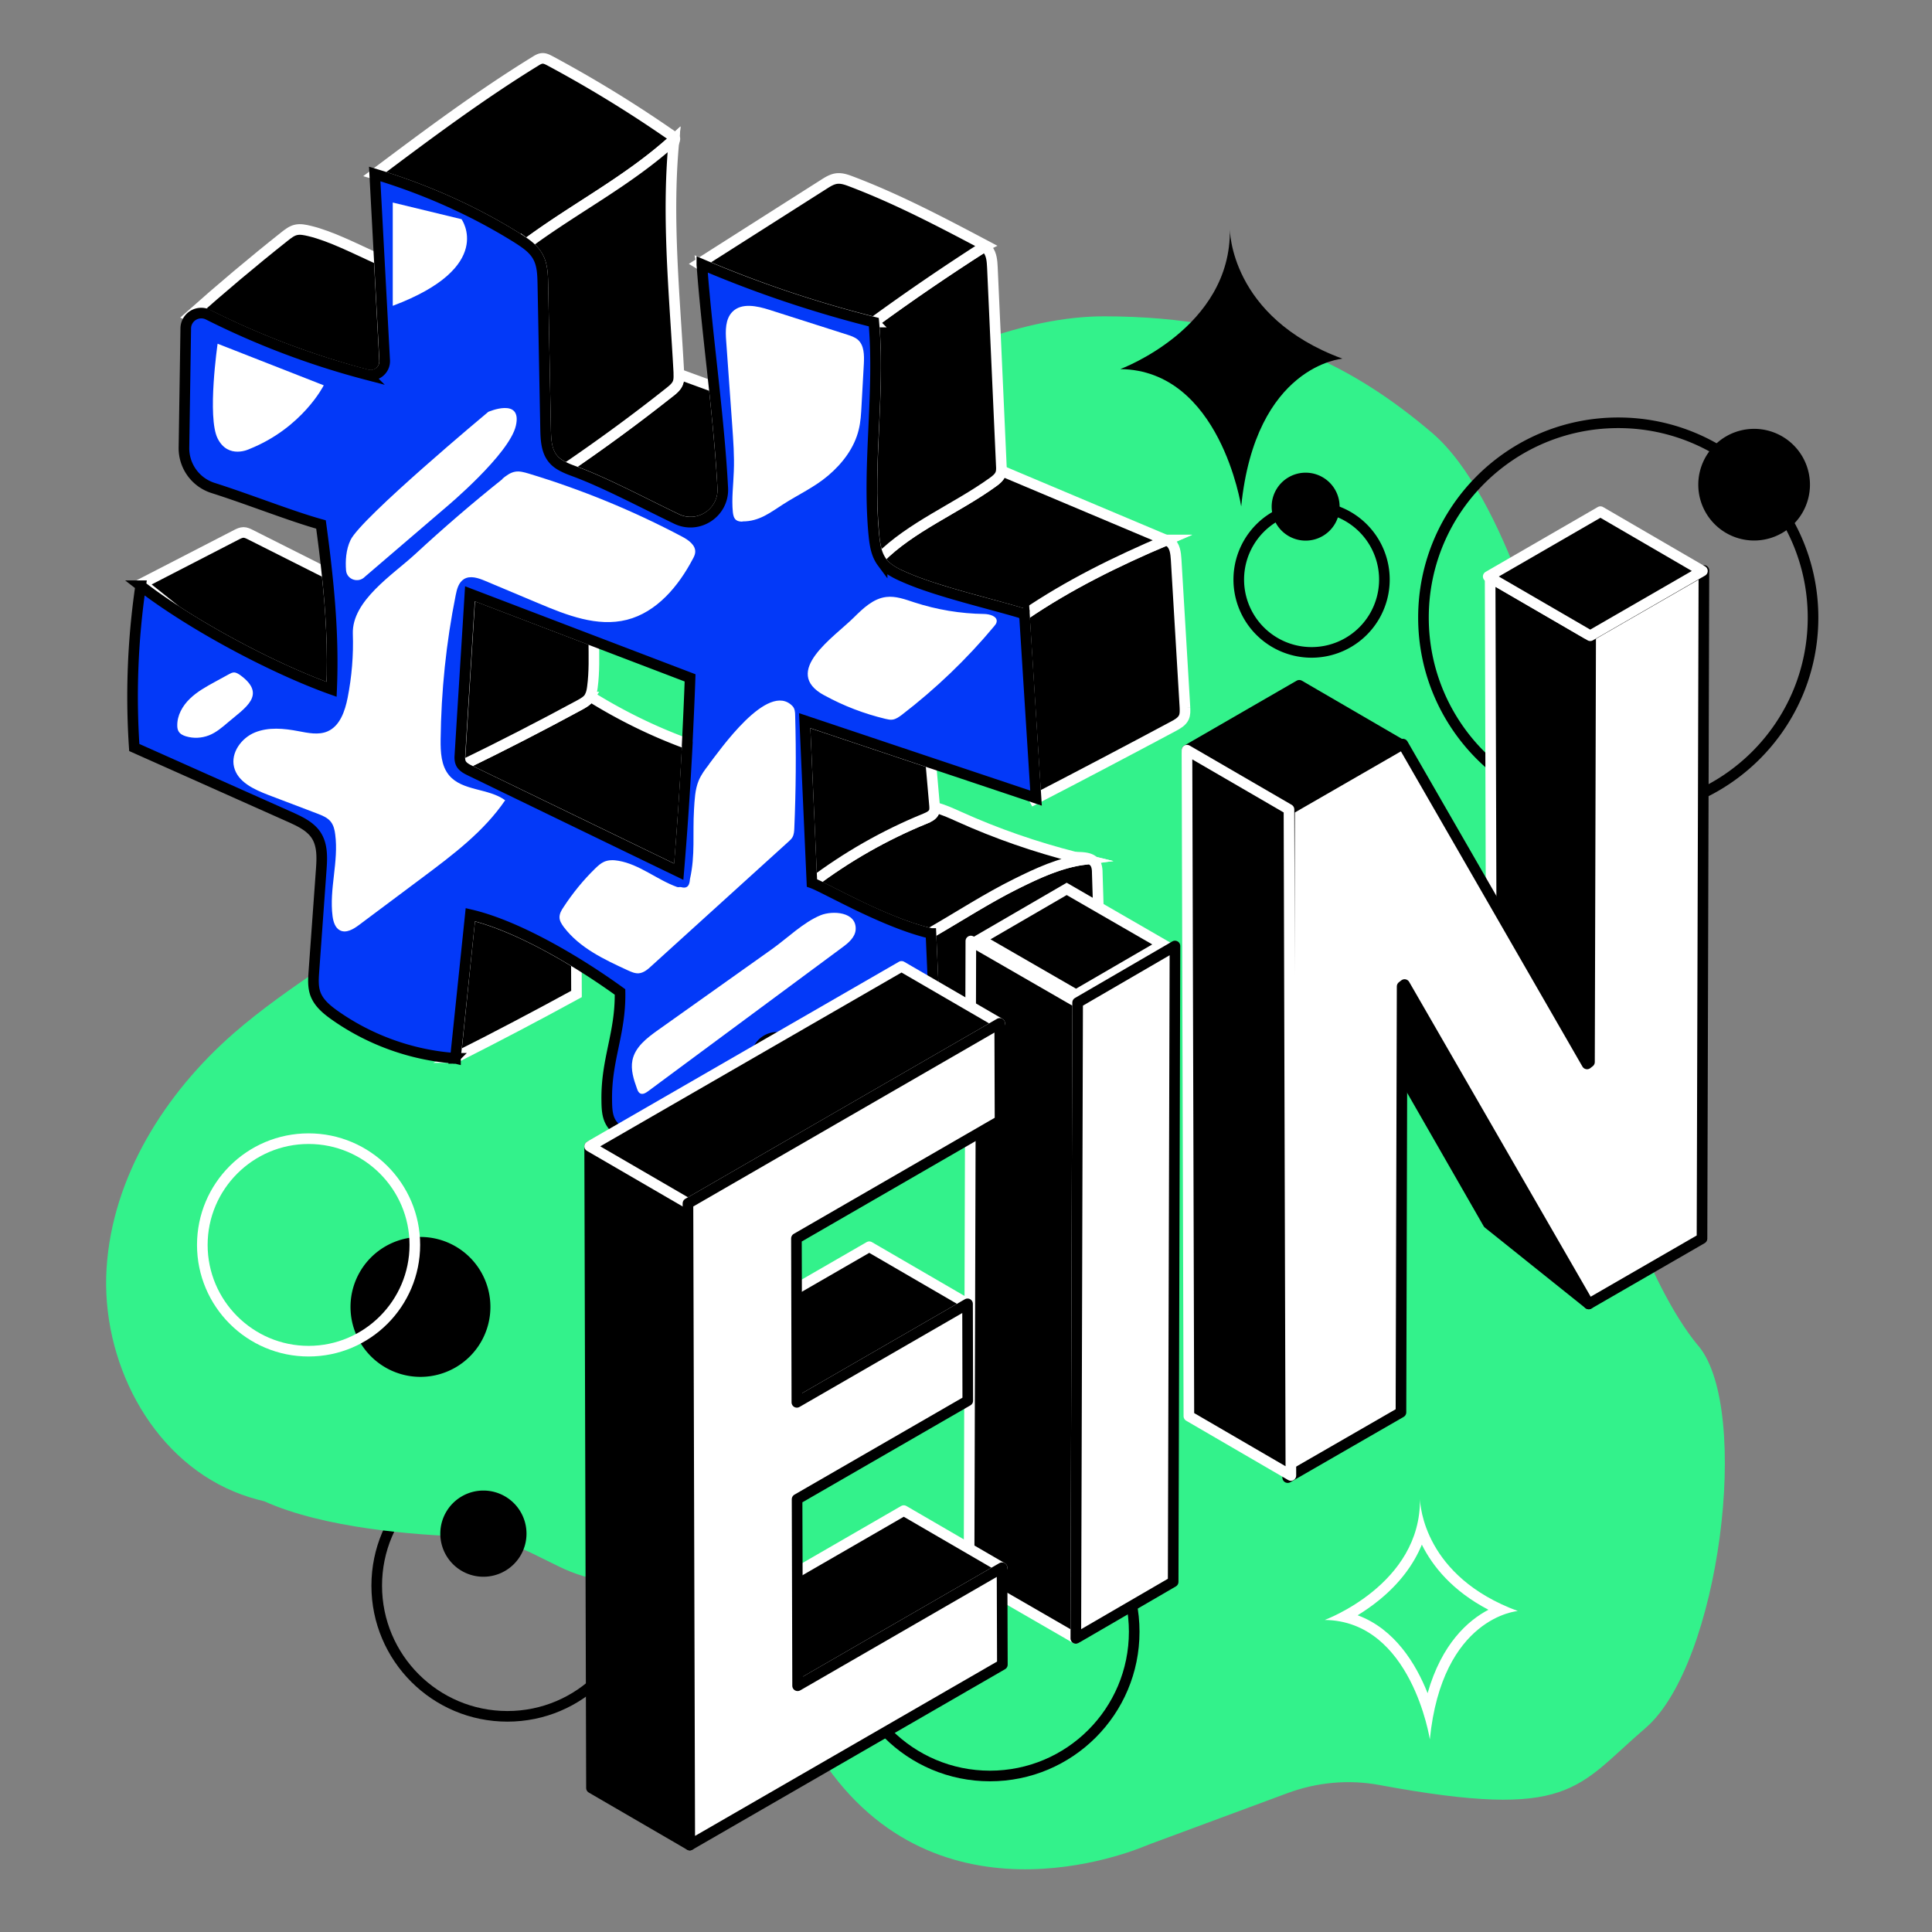 <svg xmlns="http://www.w3.org/2000/svg" xmlns:xlink="http://www.w3.org/1999/xlink" width="350" height="350"><rect width="100%" height="100%" fill="#808080" stroke="none"/><g transform="scale(1.923)"><svg xmlns="http://www.w3.org/2000/svg" width="182" height="182" fill="none"><path stroke="#000" stroke-linecap="round" stroke-miterlimit="10" d="M47.8 161.69c6.799 0 12.31-5.511 12.31-12.31s-5.511-12.31-12.31-12.31-12.31 5.511-12.31 12.31 5.511 12.31 12.31 12.31z"/><path fill="#33F28B" d="M160 126.8c-5-6-8.71-18.81-8.71-18.81l-5.04-43.43S142 46.8 134.89 40.76C127.78 34.72 119 29.8 104 29.8S70.99 44.01 70.99 44.01l-.01.02c-3.79 2.12-7.4 4.54-10.79 7.26-2.22 1.79-4.4 3.75-5.74 6.27-1.99 3.74-1.92 8.21-3.12 12.27-3.86 13.1-18.99 18.54-29.3 27.5-6.5 5.67-11.45 13.55-11.99 22.15-.54 8.6 4.05 17.73 12.01 21.04.93.39 1.87.68 2.84.91 5.66 2.55 14.25 3.18 18.88 3.33 2.24.07 4.44.63 6.45 1.62l2.48 1.22c2.79 1.37 5.9 1.76 8.99 1.51 2.88-.23 7.73 1.94 14.18 14.02 10.19 19.06 29.59 11.77 31.98 10.79.19-.08.37-.15.56-.22l12.87-4.77c2.77-1.03 5.77-1.31 8.67-.77 18.13 3.36 18.53.23 25.06-5.36 7-6 10-30 5-36H160z"/><path fill="#fff" d="M133.95 145.52c1 2.01 2.85 4.34 6.27 6.13-1.92 1.01-4.4 3.19-5.73 7.86-1.09-2.75-3.09-6.05-6.59-7.34.65-.4 1.35-.88 2.06-1.46 1.86-1.52 3.2-3.28 3.99-5.2m-.18-4.37v0zm0 .05c.11 8.08-8.97 11.42-8.97 11.42 8.18.1 9.9 11.25 9.9 11.25 1.16-11.56 8.29-12.09 8.29-12.09-8.81-3.25-9.2-9.94-9.22-10.57v-.01z"/><path fill="#000" d="M115.86 21.57s-.04 8.3 10.61 12.22c0 0-8.2.61-9.54 13.92 0 0-1.98-12.83-11.39-12.94 0 0 10.49-3.86 10.32-13.2z"/><path fill="#000" stroke="#fff" stroke-miterlimit="10" d="M95.73 83.26c-2.73 1.36-5.4 3.09-8.04 4.61-.03.02-.06.03-.1.05.04 0 .07.02.11.03l.75 17.32.05.05a149.16 149.16 0 0014.78-8.85c.17-.12.35-.25.44-.44.07-.16.07-.34.06-.51-.14-4.43-.27-8.85-.41-13.28 0-.32-.03-.67-.21-.94-.31-.46-.95-.52-1.5-.54-.12 0-.24 0-.37-.01.29.07.57.15.86.22-2.27.3-4.38 1.28-6.42 2.29z"/><path fill="#000" stroke="#fff" stroke-miterlimit="10" d="M87.15 77.12c-3.8 1.55-7.39 3.6-10.66 6.07 1.2.43 6.76 3.71 11.1 4.73.03-.02.06-.03.1-.05 2.64-1.52 5.31-3.26 8.04-4.61 2.05-1.02 4.16-2 6.42-2.29-.29-.07-.57-.14-.86-.22-3.74-.95-7.39-2.21-10.91-3.8-.76-.34-1.53-.7-2.33-.89 0 .14 0 .27-.05.4-.13.34-.51.51-.85.65v.01z"/><path fill="#000" stroke="#fff" stroke-miterlimit="10" d="M76.49 83.19c3.27-2.47 6.86-4.52 10.66-6.07.34-.14.72-.31.85-.65.05-.13.05-.26.05-.4 0-.06 0-.13-.01-.19-.12-1.33-.23-2.66-.35-4L75.81 67.9l.68 15.29zM111.63 66.64c-.28-4.64-.56-9.29-.83-13.93-.04-.61-.11-1.29-.6-1.66-.11-.08-.22-.14-.35-.18h.01c-4.68 2-9.17 4.2-13.36 7.06l1.09 17.26-.26-.09c.04.07.07.14.11.21 4.39-2.27 8.76-4.57 13.12-6.9.38-.2.79-.44.97-.83.13-.29.11-.62.1-.94z"/><path fill="#000" stroke="#fff" stroke-miterlimit="10" d="M93.52 45.43c-3.47 2.51-7.69 4.18-10.66 7.16.07.13.15.26.24.38.52.68 1.32 1.06 2.1 1.4 3.1 1.37 8.05 2.48 11.3 3.47v.1c4.2-2.86 8.69-5.06 13.37-7.05h-.01c-5.18-2.19-10.36-4.37-15.54-6.55-.01.1-.03.2-.07.3-.13.34-.43.58-.73.79z"/><path fill="#000" stroke="#fff" stroke-miterlimit="10" d="M82.33 30.35c.58 6.58-.6 13.23-.02 19.81.07.83.17 1.7.56 2.43 2.97-2.98 7.18-4.66 10.66-7.16.29-.21.6-.45.73-.79.04-.1.06-.2.07-.3.02-.16.01-.33 0-.49l-.84-18.66c-.03-.59-.07-1.21-.43-1.67-.09-.11-.19-.21-.31-.29-3.55 2.26-7.03 4.64-10.42 7.12z"/><path fill="#000" stroke="#fff" stroke-miterlimit="10" d="M82.32 30.34c3.4-2.48 6.88-4.85 10.42-7.12.04-.03.09-.06.13-.08-4.14-2.19-8.29-4.38-12.67-6.04-.44-.17-.9-.33-1.36-.28-.45.05-.85.3-1.24.55-3.92 2.49-7.84 4.99-11.76 7.48l.28.17s0-.09-.01-.14c5.24 2.24 10.67 4.07 16.2 5.45l.01.01zM49.57 22.99c4.67-3.46 9.59-5.92 13.92-9.85l-.03.32c.11-.23.15-.41.09-.49-.07-.08-.49-.36-.58-.42-3.59-2.48-7.32-4.76-11.16-6.82-.21-.11-.44-.23-.68-.23-.26 0-.49.14-.71.28-5.22 3.21-10.21 6.94-15.11 10.62 4.7 1.41 9.27 3.43 13.43 6.03.29.18.57.36.84.57l-.01-.01zM63.09 36.93c-3.16 2.5-6.41 4.89-9.74 7.16.24.11.48.2.73.29 2.88 1.06 6.37 2.92 9.65 4.5 2.09 1.01 4.49-.59 4.36-2.91-.17-3.09-.48-6.32-.82-9.52-1.03-.37-2.05-.75-3.08-1.12a2.25 2.25 0 00-.24-.08c.01.3 0 .6-.11.87-.15.34-.45.59-.75.82v-.01z"/><path fill="#000" stroke="#fff" stroke-miterlimit="10" d="M49.57 22.99c.44.33.83.71 1.1 1.19.43.77.45 1.7.47 2.58.09 4.56.17 9.12.26 13.68.02.96.06 2.01.67 2.76.33.41.79.68 1.28.9 3.33-2.27 6.58-4.65 9.74-7.16.29-.23.6-.48.75-.82.12-.27.12-.57.11-.87v-.17c-.39-7.2-1.14-14.43-.48-21.61 0-.11.02-.21.03-.32-4.33 3.93-9.24 6.38-13.92 9.85l-.01-.01zM55.54 65.67c-.21.34-.58.54-.93.74a268.01 268.01 0 01-11.06 5.68c.19.23.47.38.75.51 6.55 3.17 13.1 6.34 19.65 9.52.33-4.01.6-8.02.81-12.04-3.2-1.17-6.28-2.68-9.18-4.49a.3.3 0 01-.04.08z"/><path fill="#000" stroke="#fff" stroke-miterlimit="10" d="M55.54 65.67s.03-.05.04-.08c.14-.27.19-.57.23-.87.19-1.45.14-2.88.13-4.33l-11.65-4.45c-.31 5.05-.63 10.1-.94 15.15-.02.27-.03.55.08.79.03.08.08.14.13.21 3.73-1.81 7.42-3.71 11.06-5.68.35-.19.72-.4.93-.74h-.01zM19.61 29.67c4.78 2.4 9.8 4.29 14.97 5.65.86.23 1.69-.45 1.65-1.34l-.51-9.53c-2.23-1.01-4.54-2.21-6.56-2.69-.42-.1-.87-.2-1.29-.1-.39.09-.72.35-1.04.6-3.04 2.41-6.02 4.92-8.92 7.5.05.02.09.05.14.07.42-.33 1.02-.44 1.57-.16h-.01zM30.8 54c-2.41-1.21-4.82-2.43-7.23-3.64-.2-.1-.41-.2-.63-.2-.23 0-.45.11-.65.21-2.97 1.53-5.95 3.07-8.92 4.6l3.22 2.57c4.53 2.94 10.25 5.84 14.65 7.41.16-3.73-.05-7.32-.44-10.95zM42.91 99.63c3.83-1.93 7.63-3.93 11.4-5.99 0-.97 0-1.95-.01-2.92-3.22-1.97-6.89-3.81-9.99-4.54l-1.39 13.45h-.01z"/><path fill="#fff" stroke="#000" stroke-miterlimit="10" d="M42.75 99.71s.01 0 .02-.01h-.02v.01z"/><path fill="#000" stroke="#fff" stroke-miterlimit="10" d="M71.23 99.7c0 3.04-.16 6.59-.55 9.18-.1.66-.45 1.2-.92 1.58v.14c0-.07-.13.02-.07.08s.14.02.21-.02c3.93-2.15 7.87-4.29 11.8-6.44-.08-.78-.03-1.56.02-2.35-2.6-1.56-5.24-3.14-7.87-4.03-1.28-.43-2.61.52-2.61 1.86h-.01z"/><path fill="#0339F8" stroke="#000" stroke-miterlimit="10" d="M96.5 57.94v-.1c-3.25-.99-8.2-2.1-11.3-3.47-.78-.34-1.58-.73-2.1-1.4a3.03 3.03 0 01-.24-.38c-.39-.72-.48-1.6-.56-2.43-.58-6.58.6-13.23.02-19.81-5.53-1.39-10.96-3.21-16.2-5.45 0 .04 0 .09.01.14.26 3.57.72 7.48 1.14 11.42.34 3.2.66 6.43.82 9.52.12 2.31-2.28 3.91-4.36 2.91-3.28-1.58-6.77-3.44-9.65-4.5-.24-.09-.49-.18-.73-.29-.49-.22-.95-.48-1.28-.9-.6-.75-.65-1.79-.67-2.76-.09-4.56-.17-9.12-.26-13.68-.02-.88-.04-1.81-.47-2.58-.26-.48-.66-.86-1.1-1.19-.27-.2-.56-.39-.84-.57-4.16-2.6-8.74-4.62-13.43-6.03l.43 8.04.51 9.53c.04.89-.79 1.56-1.65 1.34a76.164 76.164 0 01-14.97-5.65c-.55-.27-1.15-.17-1.57.16-.32.26-.54.65-.55 1.11l-.17 11.25a3.93 3.93 0 002.74 3.8c3.37 1.07 7.41 2.68 10.17 3.44.21 1.54.4 3.06.56 4.58.39 3.63.6 7.22.44 10.95-4.4-1.57-10.13-4.47-14.65-7.41-1.22-.79-2.35-1.58-3.34-2.35a71.95 71.95 0 00-.6 15.24c4.89 2.18 9.79 4.37 14.68 6.55.93.42 1.92.88 2.47 1.74.6.94.54 2.14.46 3.25l-.69 9.56c-.05.72-.1 1.47.16 2.15.32.83 1.04 1.43 1.77 1.95 3.3 2.34 7.23 3.76 11.26 4.07h.02c.04 0 .09 0 .13.01v-.08l1.4-13.45c3.1.72 6.77 2.57 9.99 4.54 1.5.92 2.91 1.87 4.11 2.74.07 3.92-1.32 6.34-1.25 10.25.01.69.03 1.41.37 2.01.42.75 1.26 1.16 2.04 1.52l7.63 3.53c.89.41 1.87.24 2.57-.31.47-.37.82-.92.92-1.58.39-2.6.55-6.14.55-9.18 0-1.35 1.33-2.3 2.61-1.86 2.64.89 5.28 2.47 7.87 4.03 2.29 1.38 4.55 2.73 6.74 3.57v-.17l-.76-17.32c-.04 0-.07-.02-.11-.03-4.33-1.03-9.89-4.31-11.1-4.73l-.68-15.29 11.88 3.98 9.65 3.23.26.09-1.09-17.26-.01.01zM64.75 70.08c-.21 4.02-.47 8.03-.81 12.04-6.55-3.17-13.1-6.34-19.65-9.52-.27-.13-.56-.28-.75-.51a.743.743 0 01-.13-.21c-.11-.25-.1-.53-.08-.79.31-5.05.63-10.1.94-15.15l11.65 4.45 9.09 3.47c-.07 2.07-.17 4.14-.27 6.21l.01.01z"/><path fill="#fff" d="M23.5 42.3s-2 1-3-1 0-8.92 0-8.92l10 3.92s-2 4-7 6zM42 47.8l-7.62 6.53c-.61.64-1.71.28-1.78-.6-.07-.88-.01-1.95.42-2.85C34 48.8 46 38.8 46 38.8s3.21-1.4 2.6 1.3c-.61 2.7-6.6 7.7-6.6 7.7zM37 28.8v-9.72l6.48 1.57s3.24 4.51-6.48 8.16v-.01zM47.33 45.1c.36-.29.74-.58 1.19-.66.42-.08.86.05 1.27.17 5 1.51 9.85 3.5 14.46 5.94.61.32 1.32.82 1.24 1.51-.02.21-.12.41-.22.59-1.35 2.57-3.4 5.03-6.22 5.74-2.78.7-5.65-.43-8.28-1.54l-5.07-2.13c-.64-.27-1.41-.53-2-.16-.49.31-.66.94-.77 1.51-.9 4.48-1.37 9.04-1.42 13.6-.01 1.17.04 2.45.79 3.36 1.25 1.51 3.71 1.2 5.29 2.36-2.01 2.95-4.93 5.14-7.79 7.28-1.99 1.49-3.99 2.98-5.98 4.47-.52.39-1.2.8-1.78.51-.47-.23-.64-.82-.71-1.34-.33-2.56.59-5.15.25-7.7-.05-.42-.15-.85-.41-1.19-.31-.4-.82-.6-1.29-.78-1.53-.58-3.07-1.17-4.6-1.75-1.35-.52-2.89-1.22-3.23-2.63-.33-1.34.69-2.74 1.97-3.26 1.28-.52 2.73-.38 4.09-.12.91.17 1.89.39 2.75.02 1.17-.51 1.64-1.91 1.89-3.16.39-1.98.56-4.01.49-6.03-.1-3.13 3.77-5.56 5.9-7.53 2.65-2.45 5.39-4.81 8.21-7.06l-.02-.02zM21.47 68.06c-.55.47-1.12.96-1.8 1.22-.68.26-1.44.3-2.14.09-.27-.08-.55-.21-.7-.46-.1-.16-.13-.36-.13-.55-.02-.96.49-1.86 1.18-2.53.69-.67 1.54-1.14 2.38-1.6.43-.24.87-.48 1.3-.71.15-.08.31-.17.48-.17.22 0 .41.13.59.25 2.55 1.86.46 3.08-1.16 4.46zM69.96 49.14c-.21 0-.44-.02-.61-.15-.22-.17-.28-.47-.31-.74-.13-1.28.05-2.57.09-3.86.06-1.44-.05-2.88-.15-4.32l-.57-7.96c-.07-.96-.09-2.05.59-2.74.87-.87 2.32-.55 3.49-.18 2.44.78 4.89 1.56 7.33 2.34.35.11.7.23.98.46.62.53.62 1.47.58 2.29-.07 1.32-.15 2.64-.22 3.96-.04.75-.08 1.5-.26 2.23-.41 1.72-1.54 3.2-2.89 4.34-1.3 1.1-2.8 1.78-4.22 2.69-1.25.8-2.27 1.63-3.85 1.62l.02.02zM77.67 65.51c1.8.99 3.74 1.73 5.74 2.21.23.05.46.11.69.07.32-.05.59-.25.85-.44 3.2-2.46 6.13-5.26 8.71-8.36.1-.12.21-.25.23-.41.09-.52-.65-.73-1.18-.74-2.23-.03-4.45-.4-6.57-1.09-.86-.28-1.75-.62-2.65-.51-1.21.14-2.17 1.06-3.04 1.92-1.83 1.83-6.9 5.14-2.79 7.35h.01zM66.81 71.99c-.38.48-.75.98-.99 1.55-.35.85-.38 1.8-.44 2.72-.14 2.34.13 4.27-.38 6.55-.03.15 0 1-.81.77-.14-.04-.28.03-.41-.02-1.9-.69-3.53-2.13-5.52-2.47-.45-.08-.92-.09-1.34.09-.32.14-.58.38-.84.63-1.13 1.1-2.13 2.33-3 3.66-.19.28-.37.59-.37.94 0 .34.2.65.4.92 1.49 1.97 3.81 3.06 6.03 4.08.33.15.68.31 1.04.28.46-.04.85-.37 1.19-.69l12.92-11.72c.13-.12.27-.25.36-.4.15-.26.17-.58.18-.88.15-3.52.18-7.05.08-10.58 0-.32-.03-.67-.25-.9-2.32-2.42-6.92 4.26-7.88 5.49l.03-.02zM62 97.03c-1.04.74-2.17 1.6-2.42 2.85-.18.9.12 1.82.43 2.68.06.17.13.35.29.44.25.14.54-.04.77-.21.53-.39 1.06-.78 1.59-1.18 5.56-4.12 11.12-8.24 16.68-12.35.59-.43 1.23-.97 1.27-1.7.09-1.68-2.19-1.79-3.3-1.34-1.62.66-3.16 2.18-4.58 3.19l-10.7 7.6-.03.02z"/><path fill="#000" d="M123 50.93a3.2 3.2 0 100-6.4 3.2 3.2 0 000 6.4zM165.25 50.92a5.26 5.26 0 100-10.52 5.26 5.26 0 000 10.52z"/><path stroke="#000" stroke-linecap="round" stroke-miterlimit="10" d="M152.45 76.53c10.134 0 18.35-8.216 18.35-18.35 0-10.135-8.216-18.35-18.35-18.35-10.134 0-18.35 8.215-18.35 18.35 0 10.134 8.216 18.35 18.35 18.35zM123.56 61.46a6.86 6.86 0 100-13.72 6.86 6.86 0 000 13.72z"/><path fill="#000" d="M39.61 129.71a6.59 6.59 0 100-13.18 6.59 6.59 0 000 13.18z"/><path fill="#fff" d="M29.07 107.77c5.25 0 9.51 4.27 9.51 9.51s-4.27 9.51-9.51 9.51-9.51-4.27-9.51-9.51 4.27-9.51 9.51-9.51zm0-1c-5.81 0-10.51 4.71-10.51 10.51s4.71 10.51 10.51 10.51 10.51-4.71 10.51-10.51-4.71-10.51-10.51-10.51z"/><path fill="#000" stroke="#000" stroke-linecap="round" stroke-miterlimit="10" d="M45.54 148.04a3.56 3.56 0 100-7.12 3.56 3.56 0 000 7.12z"/><path stroke="#000" stroke-linecap="round" stroke-miterlimit="10" d="M93.26 140.13c7.5 0 13.59 6.08 13.59 13.59s-6.08 13.59-13.59 13.59-13.59-6.08-13.59-13.59"/><path fill="#000" stroke="#000" stroke-linejoin="round" d="M149.67 122.84l-9.47-7.58-12.04-20.99V83.9l21.51 38.94z"/><path fill="#000" stroke="#fff" stroke-linejoin="round" d="M149.99 59.98l-9.61-5.58.12 39.99 9.61 5.58-.12-39.99z"/><path fill="#000" stroke="#000" stroke-linejoin="round" d="M132.01 70.15l-9.61-5.59-10.58 6.11 9.61 5.58 10.58-6.1z"/><path fill="#fff" stroke="#000" stroke-linejoin="round" d="M160.52 53.74l-.18 62.94-10.67 6.16-17.35-30.09-.23.18-.11 40.12-10.67 6.15.18-62.95 10.67-6.15 17.35 30.13.23-.18.11-40.16 10.67-6.15z"/><path fill="#000" d="M92.31 88.5l8.18-4.76 9.05 5.23-8.17 4.76-9.06-5.23z"/><path fill="#fff" d="M100.49 84.32l8.06 4.65-7.18 4.17-8.06-4.65 7.18-4.17zm0-1.16l-9.17 5.33 10.06 5.81 9.17-5.33-10.06-5.81z"/><path fill="#000" stroke="#fff" stroke-linejoin="round" d="M101.52 94.45l-.17 59.9-10.06-5.81.17-59.89 10.06 5.8z"/><path fill="#000" stroke="#fff" stroke-linejoin="round" d="M75.14 158.81l-9.25-5.38 19.25-11.12 9.26 5.38-19.26 11.12zM75.07 132.11l-9.26-5.38 16.08-9.28 9.26 5.38-16.08 9.28z"/><path fill="#000" stroke="#000" stroke-linejoin="round" d="M64.98 173.82l-9.26-5.38-.17-60.45 9.26 5.38.17 60.45z"/><path fill="#000" stroke="#fff" stroke-linejoin="round" d="M64.81 113.37l-9.26-5.38 29.38-16.95 9.25 5.37-29.37 16.96z"/><path fill="#fff" stroke="#000" stroke-linejoin="round" d="M94.18 96.41l.03 9.18-19.18 11.08.04 15.44 16.08-9.28.02 9.13-16.08 9.28.05 17.57 19.26-11.12.03 9.13-29.45 17-.17-60.45 29.37-16.96z"/><path fill="#000" stroke="#fff" stroke-linejoin="round" d="M121.43 76.25l-9.61-5.58.18 62.74 9.61 5.59-.18-62.75zM160.38 53.79l-9.61-5.59-10.57 6.11 9.61 5.58 10.57-6.1z"/><path fill="#fff" stroke="#000" stroke-linejoin="round" d="M101.52 94.45l9.17-5.33-.17 59.9-9.17 5.33.17-59.9z"/></svg></g></svg>